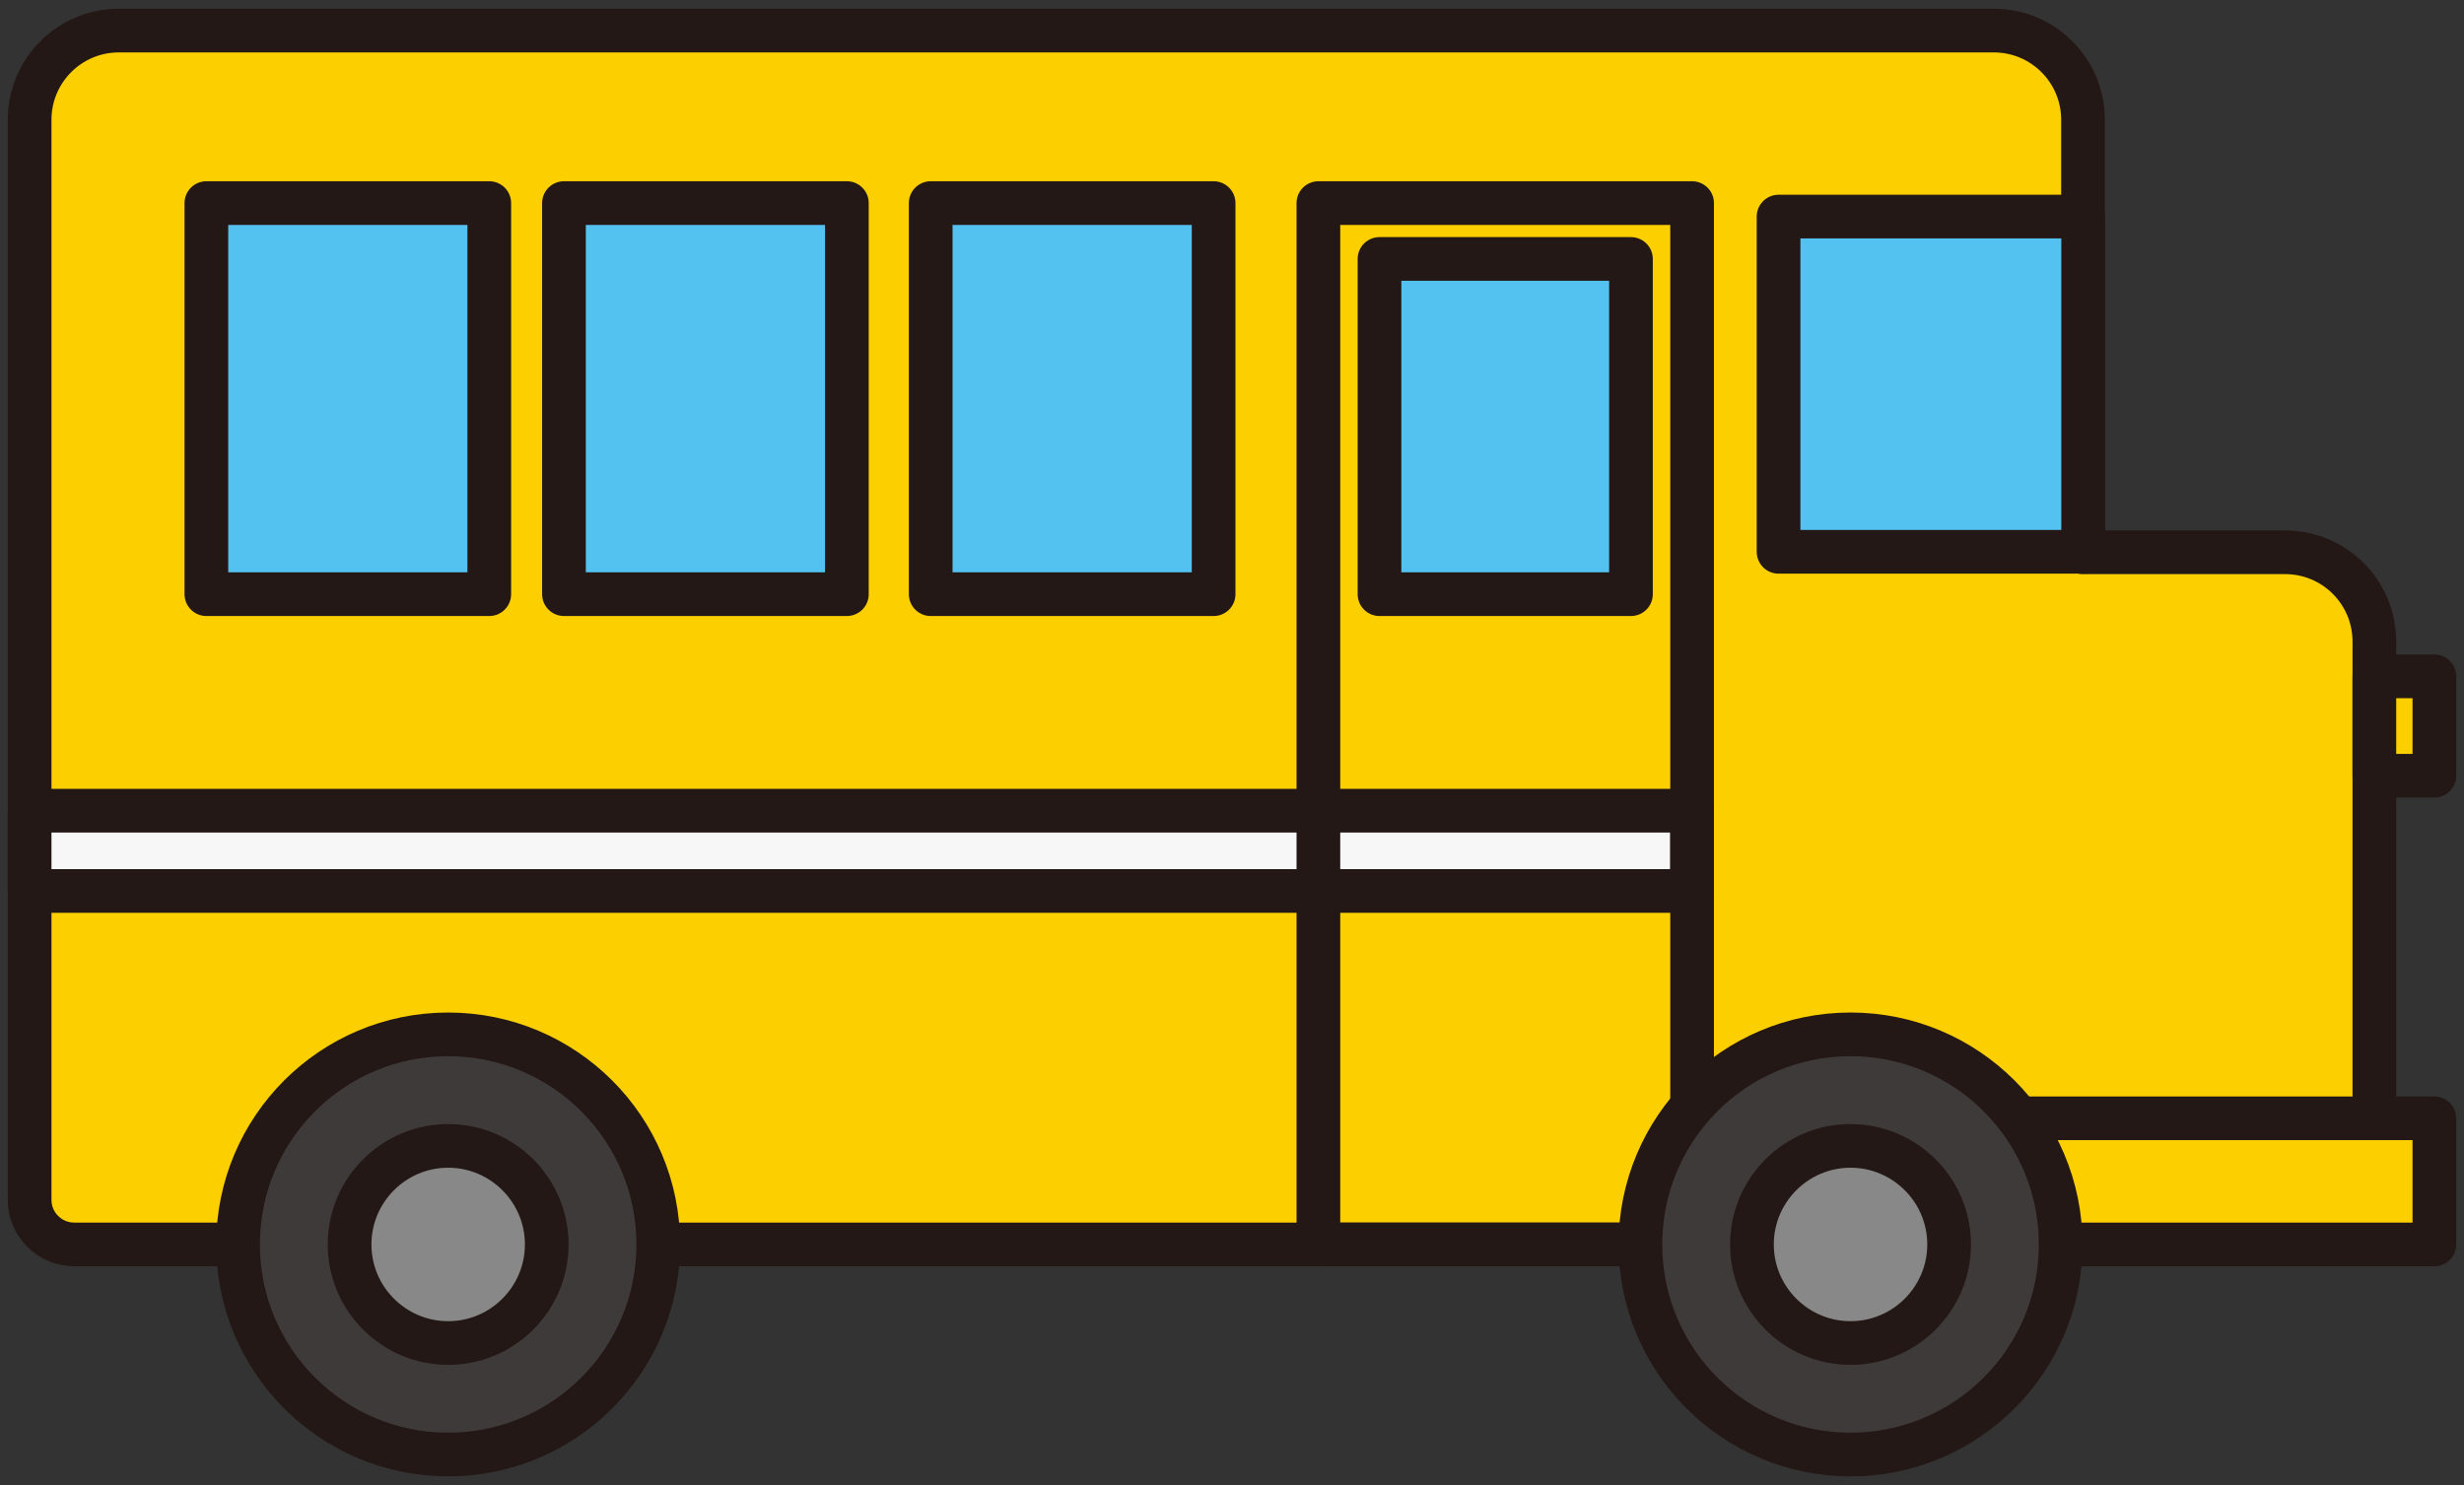<?xml version="1.0" encoding="utf-8"?>
<!-- Generator: Adobe Illustrator 15.1.0, SVG Export Plug-In  -->
<!DOCTYPE svg PUBLIC "-//W3C//DTD SVG 1.1//EN" "http://www.w3.org/Graphics/SVG/1.1/DTD/svg11.dtd">
<svg version="1.1"
	 xmlns="http://www.w3.org/2000/svg" xmlns:xlink="http://www.w3.org/1999/xlink" xmlns:a="http://ns.adobe.com/AdobeSVGViewerExtensions/3.0/"
	 x="0px" y="0px" width="282px" height="170px" viewBox="-0.89 -1 282 170" enable-background="new -0.89 -1 282 170"
	 xml:space="preserve">
<rect x="-0.89" y="-1" width="282" height="170" fill="#333333" stroke="none"/>
<defs>
</defs>
<path fill="#FCCF00" stroke="#231815" stroke-width="5" stroke-linecap="round" stroke-linejoin="round" stroke-miterlimit="10" d="
	M227.296,2.5c5.639,0,10.211,4.572,10.211,10.211V62.22h23.133c5.642,0,10.211,4.571,10.211,10.211v63.916
	c0,2.82-2.286,5.105-5.105,5.105h-28.238h-17.16H7.606c-2.82,0-5.106-2.285-5.106-5.105V12.711C2.5,7.072,7.071,2.5,12.71,2.5
	H227.296z"/>
<rect x="2.5" y="91.798" fill="#F7F7F7" stroke="#231815" stroke-width="5" stroke-linecap="round" stroke-linejoin="round" stroke-miterlimit="10" width="190.267" height="9.194"/>
<rect x="149.997" y="22.247" fill="none" stroke="#231815" stroke-width="5" stroke-linecap="round" stroke-linejoin="round" stroke-miterlimit="10" width="42.77" height="119.206"/>
<rect x="105.628" y="22.247" fill="#54C2F0" stroke="#231815" stroke-width="5" stroke-linecap="round" stroke-linejoin="round" stroke-miterlimit="10" width="32.377" height="44.77"/>
<rect x="156.991" y="28.643" fill="#54C2F0" stroke="#231815" stroke-width="5" stroke-linecap="round" stroke-linejoin="round" stroke-miterlimit="10" width="28.78" height="38.373"/>
<rect x="202.663" y="23.793" fill="#54C2F0" stroke="#231815" stroke-width="5" stroke-linecap="round" stroke-linejoin="round" stroke-miterlimit="10" width="34.861" height="38.374"/>
<rect x="63.655" y="22.247" fill="#54C2F0" stroke="#231815" stroke-width="5" stroke-linecap="round" stroke-linejoin="round" stroke-miterlimit="10" width="32.377" height="44.77"/>
<rect x="22.729" y="22.247" fill="#54C2F0" stroke="#231815" stroke-width="5" stroke-linecap="round" stroke-linejoin="round" stroke-miterlimit="10" width="32.377" height="44.77"/>
<circle fill="#3E3A39" stroke="#231815" stroke-width="5" stroke-linecap="round" stroke-linejoin="round" stroke-miterlimit="10" cx="50.401" cy="141.453" r="24.047"/>
<path fill="#888888" stroke="#231815" stroke-width="5" stroke-linecap="round" stroke-linejoin="round" stroke-miterlimit="10" d="
	M50.403,152.737c6.221,0,11.281-5.063,11.281-11.284c0-6.22-5.061-11.282-11.281-11.282c-6.222,0-11.284,5.063-11.284,11.282
	C39.119,147.674,44.182,152.737,50.403,152.737z"/>
<rect x="192.767" y="127.013" fill="#FCCF00" stroke="#231815" stroke-width="5" stroke-linecap="round" stroke-linejoin="round" stroke-miterlimit="10" width="84.953" height="14.439"/>
<circle fill="#3E3A39" stroke="#231815" stroke-width="5" stroke-linecap="round" stroke-linejoin="round" stroke-miterlimit="10" cx="210.9" cy="141.453" r="24.048"/>
<path fill="#888888" stroke="#231815" stroke-width="5" stroke-linecap="round" stroke-linejoin="round" stroke-miterlimit="10" d="
	M210.901,152.737c6.221,0,11.281-5.063,11.281-11.284c0-6.22-5.061-11.282-11.281-11.282c-6.222,0-11.284,5.063-11.284,11.282
	C199.617,147.674,204.68,152.737,210.901,152.737z"/>
<rect x="270.851" y="76.423" fill="#FCCF00" stroke="#231815" stroke-width="5" stroke-linecap="round" stroke-linejoin="round" stroke-miterlimit="10" width="6.869" height="11.374"/>
</svg>
